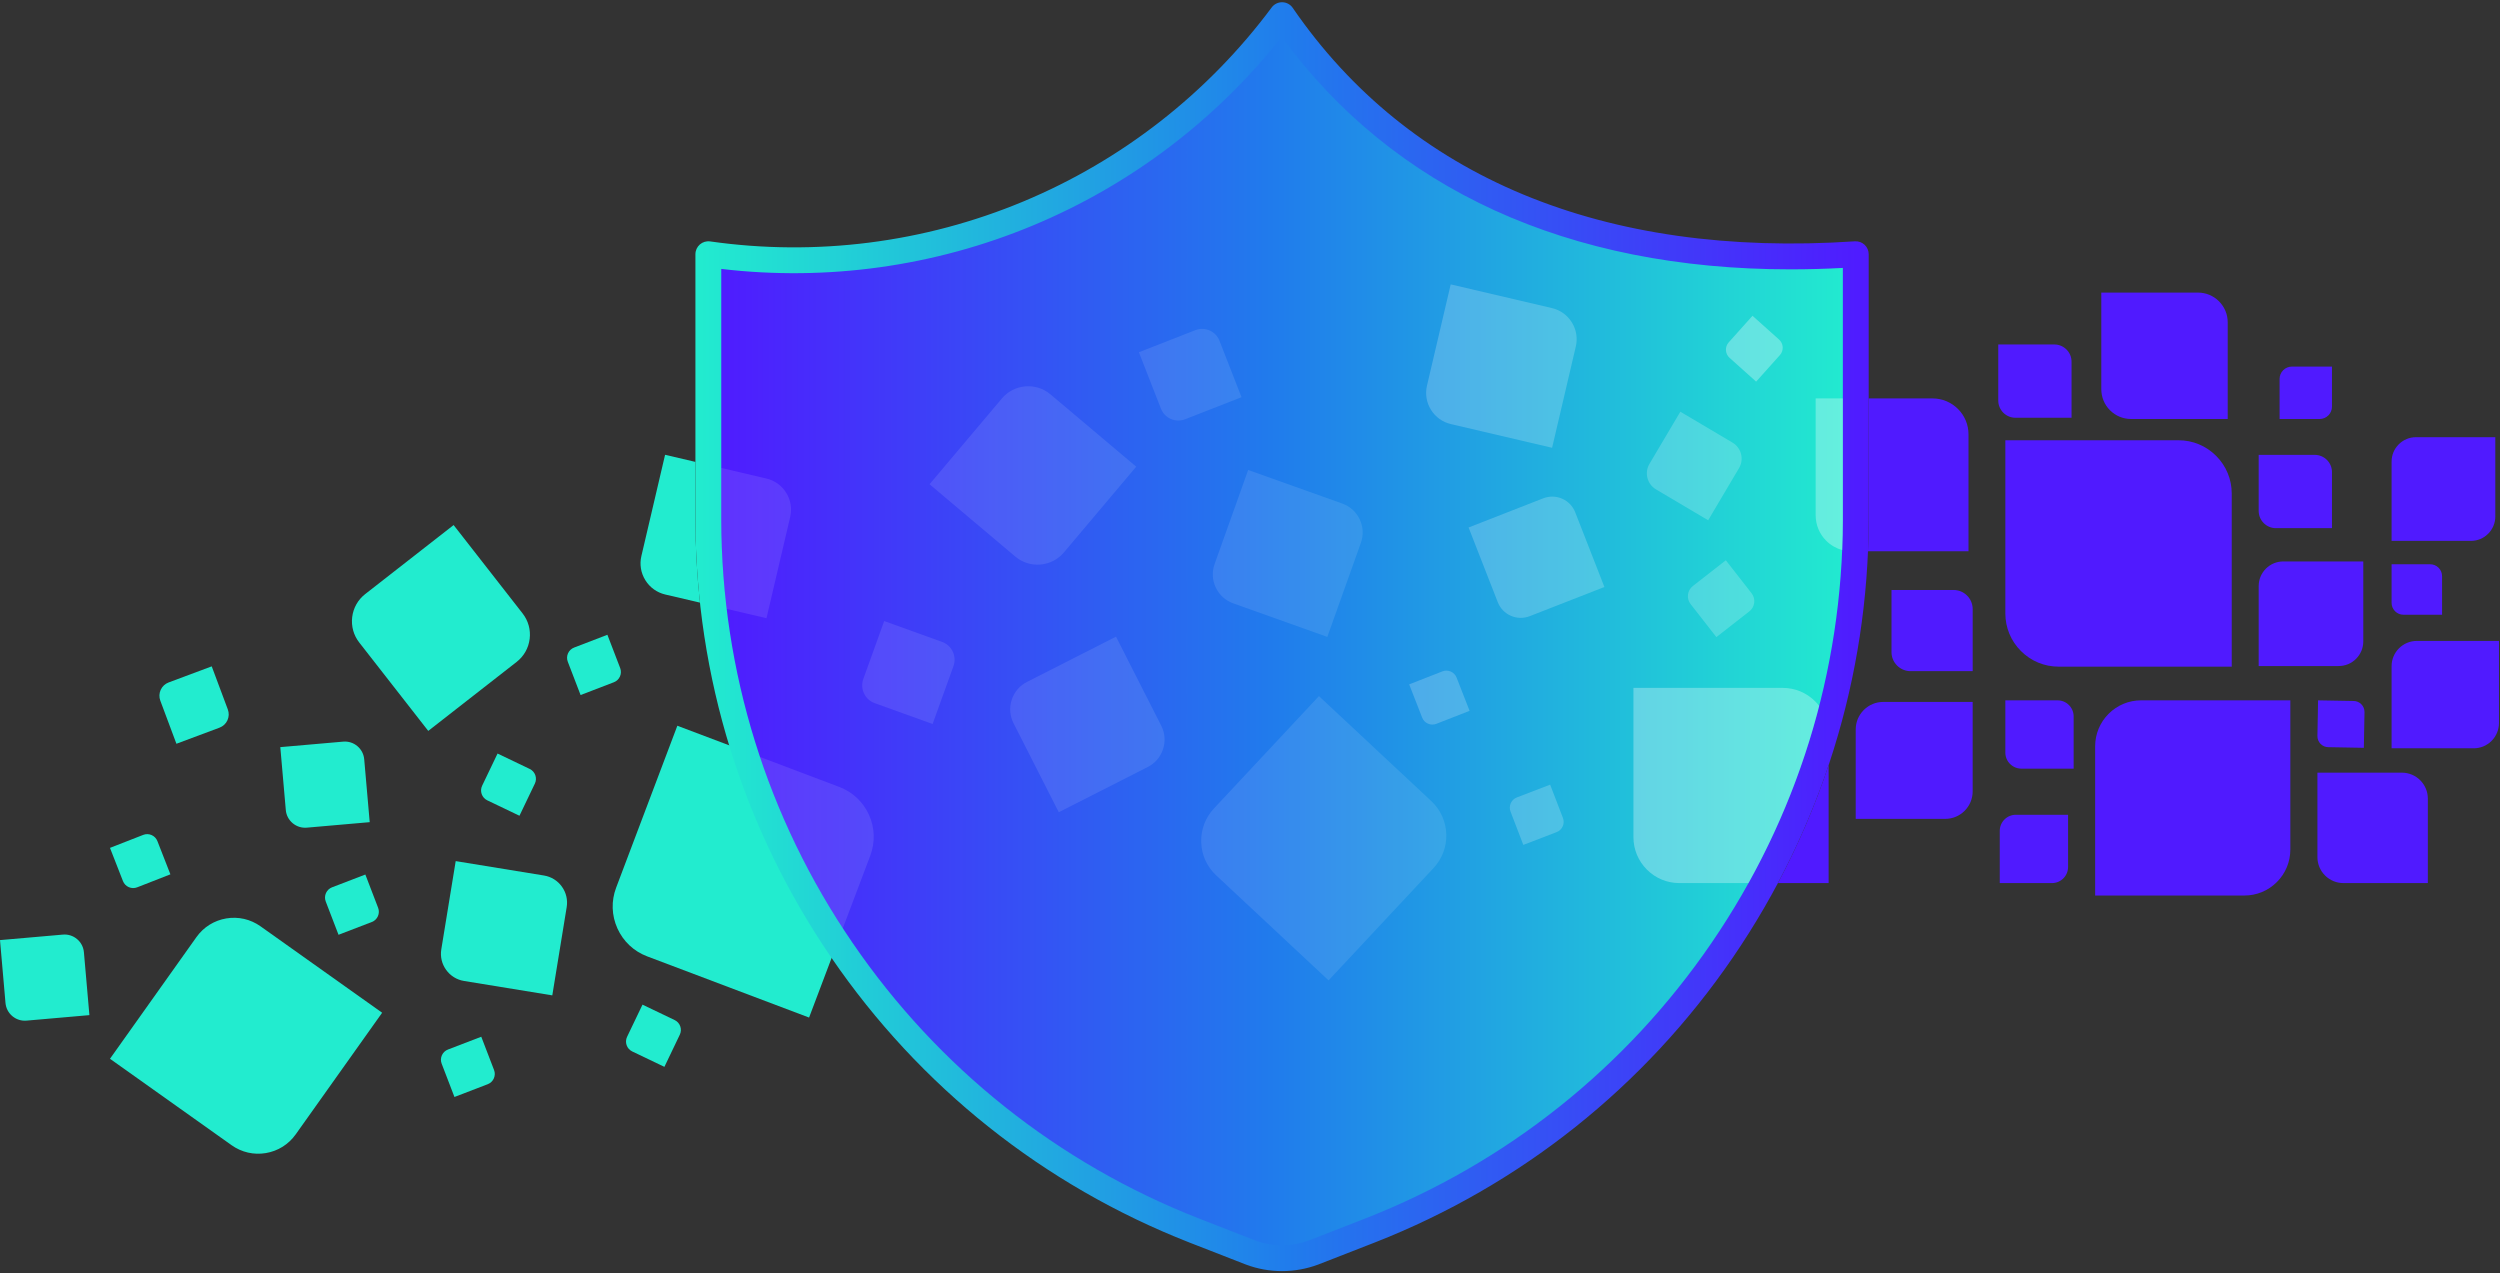 <?xml version="1.0" encoding="UTF-8"?> <svg xmlns="http://www.w3.org/2000/svg" width="589" height="300" viewBox="0 0 589 300" fill="none"><rect x="0" y="0" width="589" height="300" fill="#333333" stroke="none"/><path d="M62.647 271.663C65.499 271.181 67.991 269.617 69.666 267.26L90.032 238.6L61.373 218.234C59.015 216.559 56.147 215.903 53.296 216.384C50.445 216.867 47.952 218.431 46.277 220.788L25.911 249.447L54.571 269.814C56.928 271.489 59.796 272.146 62.647 271.663Z" fill="#22ECCF"></path><path d="M160.27 241.798C160.04 241.147 159.571 240.623 158.948 240.325L151.371 236.695L147.741 244.272C147.443 244.895 147.405 245.597 147.634 246.249C147.864 246.901 148.334 247.424 148.957 247.723L156.533 251.352L160.163 243.775C160.462 243.152 160.5 242.45 160.27 241.798Z" fill="#22ECCF"></path><path d="M105.106 228.502C106.118 229.909 107.617 230.837 109.327 231.116L130.12 234.509L133.513 213.716C133.792 212.006 133.388 210.29 132.377 208.883C131.365 207.477 129.865 206.548 128.156 206.269L107.363 202.876L103.97 223.669C103.69 225.379 104.094 227.095 105.106 228.502Z" fill="#22ECCF"></path><path d="M145.464 218.738C146.845 221.796 149.332 224.132 152.47 225.318L190.619 239.737L205.038 201.588C206.224 198.451 206.116 195.039 204.737 191.982C203.356 188.925 200.868 186.588 197.731 185.403L159.583 170.983L145.163 209.132C143.977 212.27 144.084 215.681 145.464 218.738Z" fill="#22ECCF"></path><path d="M124.789 150.528C124.523 152.685 123.434 154.608 121.721 155.945L100.895 172.202L84.639 151.376C83.302 149.664 82.712 147.533 82.977 145.376C83.244 143.22 84.333 141.295 86.046 139.959L106.871 123.702L123.128 144.527C124.465 146.24 125.055 148.371 124.789 150.528Z" fill="#22ECCF"></path><path d="M126.122 182.637C125.892 181.985 125.423 181.462 124.8 181.164L117.223 177.534L113.593 185.111C113.295 185.734 113.257 186.436 113.486 187.088C113.716 187.74 114.185 188.263 114.808 188.562L122.385 192.191L126.015 184.614C126.313 183.991 126.351 183.289 126.122 182.637Z" fill="#22ECCF"></path><path d="M104.108 248.628C103.827 249.26 103.809 249.962 104.057 250.607L107.068 258.45L114.911 255.439C115.556 255.191 116.066 254.707 116.347 254.076C116.628 253.445 116.646 252.742 116.399 252.097L113.387 244.254L105.544 247.265C104.899 247.513 104.389 247.997 104.108 248.628Z" fill="#22ECCF"></path><path d="M84.191 175.783C85.128 176.57 85.702 177.673 85.808 178.891L87.103 193.701L72.292 194.996C71.074 195.102 69.888 194.728 68.951 193.942C68.015 193.156 67.44 192.052 67.334 190.834L66.04 176.024L80.85 174.73C82.068 174.623 83.254 174.997 84.191 175.783Z" fill="#22ECCF"></path><path d="M133.824 153.928C133.543 154.559 133.525 155.262 133.773 155.907L136.784 163.75L144.627 160.739C145.272 160.491 145.782 160.007 146.063 159.376C146.344 158.745 146.362 158.042 146.115 157.397L143.103 149.554L135.26 152.565C134.615 152.813 134.105 153.297 133.824 153.928Z" fill="#22ECCF"></path><path d="M35.716 196.741C36.349 197.018 36.836 197.526 37.087 198.169L40.145 205.994L32.32 209.052C31.677 209.304 30.974 209.289 30.341 209.012C29.708 208.735 29.221 208.228 28.969 207.584L25.911 199.759L33.736 196.701C34.38 196.45 35.083 196.464 35.716 196.741Z" fill="#22ECCF"></path><path d="M53.585 169.697C53.215 170.508 52.551 171.127 51.716 171.439L41.564 175.231L37.771 165.079C37.459 164.244 37.491 163.337 37.861 162.526C38.231 161.715 38.894 161.097 39.729 160.785L49.882 156.992L53.675 167.145C53.986 167.98 53.955 168.886 53.585 169.697Z" fill="#22ECCF"></path><path d="M322.778 289.902L309.487 295.083C304.694 296.881 299.412 296.881 294.618 295.083L281.327 289.902C247.66 276.702 218.743 253.681 198.334 223.831C177.924 193.98 166.966 158.679 166.884 122.518V59.89C192.397 63.526 218.418 60.214 242.207 50.302C265.995 40.391 286.67 24.246 302.053 3.57C330.213 44.571 376.846 63.945 437.221 59.89V122.518C437.14 158.679 426.182 193.98 405.772 223.831C385.361 253.681 356.445 276.702 322.778 289.902Z" fill="url(#paint0_linear_17_738)"></path><path d="M302.042 299.473C299.162 299.473 296.287 298.96 293.55 297.933L280.221 292.737C245.843 279.259 216.66 256.027 195.821 225.55C174.983 195.071 163.924 159.446 163.841 122.526V59.891C163.841 59.009 164.224 58.17 164.89 57.592C165.556 57.014 166.44 56.755 167.314 56.878C192.273 60.435 217.766 57.19 241.037 47.493C264.308 37.797 284.562 21.98 299.61 1.754C300.185 0.981 301.091 0.527 302.052 0.527C302.071 0.527 302.09 0.528 302.11 0.528C303.092 0.546 304.005 1.038 304.561 1.848C332.008 41.81 377.814 60.83 437.017 56.854C437.858 56.802 438.684 57.093 439.3 57.668C439.915 58.243 440.264 59.048 440.264 59.891V122.519C440.181 159.447 429.122 195.072 408.284 225.55C387.445 256.027 358.261 279.259 323.889 292.736L323.884 292.737L310.593 297.919C307.828 298.956 304.932 299.473 302.042 299.473ZM169.928 63.356V122.519C170.008 158.206 180.7 192.648 200.846 222.114C220.992 251.579 249.206 274.04 282.438 287.068L295.724 292.248C299.793 293.773 304.314 293.773 308.418 292.234L321.667 287.068C354.898 274.04 383.112 251.579 403.259 222.114C423.406 192.648 434.097 158.206 434.177 122.512V63.124C430.005 63.348 425.891 63.46 421.851 63.46C369.505 63.461 328.345 44.705 301.958 8.697C286.549 28.22 266.376 43.529 243.377 53.112C220.175 62.78 194.855 66.302 169.928 63.356Z" fill="url(#paint1_linear_17_738)"></path><g opacity="0.1"><path d="M205.036 201.588L198.571 218.692C190.317 206.019 183.786 192.476 179.057 178.342L197.731 185.403C200.866 186.59 203.356 188.927 204.737 191.983C206.119 195.038 206.223 198.453 205.036 201.588Z" fill="white"></path></g><path d="M430.825 180.247V208.052H418.877C423.643 199.098 427.636 189.804 430.825 180.247Z" fill="#501AFF"></path><g opacity="0.2"><path d="M370.325 75.952C371.388 77.664 371.719 79.686 371.26 81.648L365.675 105.498L341.825 99.913C339.864 99.454 338.199 98.258 337.136 96.546C336.074 94.834 335.742 92.811 336.201 90.85L341.786 67L365.636 72.585C367.598 73.044 369.263 74.239 370.325 75.952Z" fill="white"></path></g><g opacity="0.1"><path d="M320.347 122.353C321.177 124.103 321.275 126.069 320.624 127.893L312.717 150.059L290.551 142.151C288.728 141.501 287.268 140.18 286.438 138.431C285.609 136.682 285.511 134.714 286.161 132.892L294.068 110.726L316.234 118.633C318.057 119.283 319.518 120.604 320.347 122.353Z" fill="white"></path></g><path d="M473.567 179.984C474.283 180.699 475.234 181.093 476.246 181.093H488.551V168.789C488.551 167.777 488.157 166.825 487.441 166.11C486.726 165.394 485.774 165 484.762 165L472.458 165V177.305C472.458 178.317 472.851 179.268 473.567 179.984Z" fill="#501AFF"></path><path d="M497.12 96.662C498.445 97.986 500.205 98.715 502.078 98.715L524.849 98.715V75.945C524.849 74.072 524.119 72.311 522.795 70.987C521.471 69.663 519.71 68.934 517.837 68.934L495.067 68.934V91.704C495.067 93.577 495.796 95.337 497.12 96.662Z" fill="#501AFF"></path><g opacity="0.1"><path d="M283.007 198.468C282.906 195.489 283.971 192.65 286.005 190.473L310.744 164L337.217 188.738C339.394 190.773 340.648 193.534 340.75 196.512C340.85 199.49 339.785 202.33 337.751 204.506L313.012 230.979L286.54 206.241C284.362 204.206 283.107 201.446 283.007 198.468Z" fill="white"></path></g><path d="M462.862 191.03C461.636 192.255 460.007 192.93 458.275 192.93L437.207 192.93L437.207 171.862C437.207 170.129 437.882 168.5 439.107 167.275C440.332 166.05 441.961 165.375 443.694 165.375L464.761 165.375L464.761 186.443C464.761 188.176 464.087 189.804 462.862 191.03Z" fill="#501AFF"></path><path d="M463.78 102.347V129.879H440.102C440.205 127.432 440.26 124.979 440.266 122.519V93.868H455.301C457.566 93.868 459.696 94.751 461.297 96.352C462.898 97.953 463.78 100.083 463.78 102.347Z" fill="#501AFF"></path><path opacity="0.3" d="M434.179 93.868V122.513C434.173 124.875 434.125 127.237 434.021 129.586C432.609 129.203 431.312 128.454 430.253 127.395C428.652 125.794 427.77 123.664 427.77 121.399V93.868H434.179Z" fill="white"></path><path d="M476.135 153.385C478.508 155.757 481.661 157.063 485.015 157.063L525.798 157.063L525.798 116.28C525.798 112.925 524.491 109.773 522.12 107.4C519.748 105.029 516.594 103.723 513.241 103.723L472.458 103.723L472.458 144.506C472.458 147.86 473.763 151.013 476.135 153.385Z" fill="#501AFF"></path><g opacity="0.2"><path d="M355.936 189.237C355.655 189.868 355.636 190.571 355.884 191.216L358.895 199.059L366.738 196.048C367.384 195.8 367.893 195.316 368.175 194.685C368.455 194.053 368.474 193.35 368.226 192.705L365.215 184.862L357.372 187.874C356.727 188.121 356.217 188.605 355.936 189.237Z" fill="white"></path></g><g opacity="0.2"><path d="M413.295 142.012C413.196 142.817 412.789 143.535 412.15 144.034L404.377 150.101L398.31 142.329C397.811 141.689 397.591 140.894 397.69 140.089C397.789 139.284 398.196 138.566 398.835 138.067L406.607 132L412.675 139.773C413.174 140.412 413.394 141.207 413.295 142.012Z" fill="white"></path></g><path d="M446.955 156.807C447.805 157.658 448.936 158.126 450.139 158.126L464.762 158.126V143.503C464.762 142.3 464.293 141.169 463.443 140.319C462.592 139.469 461.462 139 460.259 139H445.636L445.636 153.623C445.636 154.826 446.104 155.956 446.955 156.807Z" fill="#501AFF"></path><g opacity="0.3"><path d="M406.63 82.524C406.592 81.834 406.825 81.171 407.286 80.656L412.89 74.397L419.149 80.002C419.664 80.463 419.968 81.097 420.006 81.787C420.044 82.477 419.811 83.14 419.35 83.655L413.746 89.913L407.487 84.309C406.972 83.848 406.668 83.214 406.63 82.524Z" fill="white"></path></g><path d="M471.98 97.235C472.748 98.003 473.768 98.426 474.854 98.426L488.058 98.426V85.223C488.058 84.137 487.635 83.116 486.867 82.348C486.099 81.58 485.078 81.157 483.993 81.157L470.789 81.157L470.789 94.361C470.789 95.447 471.212 96.467 471.98 97.235Z" fill="#501AFF"></path><path d="M536.432 207.814C534.387 209.859 531.669 210.985 528.777 210.985L493.618 210.985L493.618 175.826C493.618 172.934 494.744 170.216 496.788 168.171C498.834 166.127 501.553 165 504.444 165L539.602 165L539.603 200.159C539.603 203.051 538.477 205.769 536.432 207.814Z" fill="#501AFF"></path><path d="M564.278 144.013C564.807 144.542 565.51 144.833 566.257 144.833H575.35V135.741C575.35 134.993 575.058 134.29 574.53 133.761C574.001 133.233 573.298 132.941 572.55 132.941L563.458 132.941V142.033C563.458 142.781 563.749 143.484 564.278 144.013Z" fill="#501AFF"></path><path d="M547.778 206.26C548.935 207.417 550.472 208.054 552.109 208.054L572 208.054V188.163C572 186.527 571.363 184.989 570.206 183.832C569.049 182.675 567.511 182.038 565.875 182.038L545.984 182.038V201.93C545.984 203.566 546.621 205.103 547.778 206.26Z" fill="#501AFF"></path><path d="M555.09 155.22C553.994 156.316 552.537 156.919 550.988 156.919L532.145 156.919L532.145 138.077C532.145 136.527 532.749 135.071 533.844 133.975C534.94 132.879 536.398 132.275 537.947 132.275L556.789 132.275L556.789 151.118C556.789 152.667 556.186 154.124 555.09 155.22Z" fill="#501AFF"></path><path d="M548.563 97.865C548.014 98.414 547.284 98.716 546.508 98.716L537.069 98.716V89.277C537.069 88.501 537.371 87.771 537.92 87.222C538.469 86.674 539.199 86.371 539.975 86.371L549.414 86.371V95.81C549.414 96.586 549.112 97.316 548.563 97.865Z" fill="#501AFF"></path><path d="M556.352 165.943C556.832 166.441 557.089 167.095 557.076 167.786L556.924 176.186L548.524 176.033C547.833 176.021 547.188 175.74 546.709 175.243C546.229 174.745 545.972 174.091 545.984 173.4L546.137 165L554.537 165.152C555.228 165.165 555.872 165.446 556.352 165.943Z" fill="#501AFF"></path><path d="M586.209 125.751C585.122 126.838 583.678 127.436 582.141 127.436L563.458 127.436V108.753C563.458 107.216 564.057 105.772 565.143 104.685C566.23 103.599 567.674 103 569.211 103L587.894 103V121.683C587.894 123.22 587.295 124.664 586.209 125.751Z" fill="#501AFF"></path><g opacity="0.2"><path d="M341.804 158.219C342.438 158.496 342.924 159.003 343.176 159.647L346.234 167.472L338.409 170.53C337.765 170.781 337.062 170.767 336.429 170.49C335.797 170.212 335.309 169.705 335.058 169.062L332 161.237L339.825 158.179C340.469 157.927 341.171 157.941 341.804 158.219Z" fill="white"></path></g><g opacity="0.2"><path d="M368.041 117.492C369.464 118.115 370.558 119.255 371.124 120.702L377.998 138.293L360.407 145.167C358.96 145.732 357.38 145.7 355.957 145.077C354.535 144.454 353.44 143.314 352.874 141.867L346 124.276L363.591 117.402C365.038 116.837 366.618 116.868 368.041 117.492Z" fill="white"></path></g><g opacity="0.2"><path d="M410.188 106.963C410.479 108.1 410.31 109.282 409.712 110.293L402.44 122.575L390.158 115.303C389.147 114.705 388.431 113.75 388.139 112.613C387.848 111.475 388.017 110.292 388.615 109.283L395.887 97L408.169 104.272C409.179 104.87 409.896 105.825 410.188 106.963Z" fill="white"></path></g><g opacity="0.1"><path d="M274.016 176.493C274.616 174.654 274.464 172.691 273.587 170.967L262.931 150L241.964 160.656C240.24 161.532 238.96 163.028 238.36 164.867C237.761 166.706 237.913 168.669 238.789 170.393L249.445 191.36L270.412 180.704C272.137 179.827 273.417 178.332 274.016 176.493Z" fill="white"></path></g><path d="M163.839 122.525C163.851 129.056 164.211 135.545 164.911 141.979L156.736 140.068C154.77 139.605 153.108 138.412 152.043 136.696C150.984 134.985 150.649 132.964 151.111 131.004L156.693 107.149L163.839 108.823V122.525Z" fill="#22ECCF"></path><path opacity="0.1" d="M186.166 121.801L180.585 145.65L171.205 143.452C170.371 136.544 169.945 129.556 169.926 122.519V110.248L180.542 112.738C182.508 113.194 184.17 114.393 185.235 116.104C186.294 117.814 186.629 119.841 186.166 121.801Z" fill="white"></path><g opacity="0.1"><path d="M245.129 133.006C242.964 133.19 240.857 132.52 239.196 131.119L219 114.087L236.032 93.891C237.433 92.23 239.397 91.214 241.562 91.03C243.727 90.846 245.834 91.516 247.495 92.917L267.691 109.949L250.659 130.145C249.258 131.806 247.295 132.822 245.129 133.006Z" fill="white"></path></g><g opacity="0.1"><path d="M224.475 153.528C224.982 154.606 225.039 155.818 224.636 156.94L219.726 170.577L206.089 165.667C204.967 165.263 204.07 164.447 203.562 163.368C203.055 162.29 202.998 161.078 203.402 159.957L208.311 146.319L221.948 151.229C223.07 151.633 223.967 152.449 224.475 153.528Z" fill="white"></path></g><g opacity="0.1"><path d="M284.981 77.859C286.056 78.33 286.884 79.192 287.311 80.285L292.506 93.58L279.212 98.775C278.118 99.203 276.924 99.178 275.848 98.707C274.773 98.236 273.946 97.374 273.518 96.281L268.323 82.987L281.618 77.791C282.711 77.364 283.905 77.388 284.981 77.859Z" fill="white"></path></g><path d="M533.336 123.244C534.104 124.012 535.124 124.435 536.21 124.435L549.414 124.435V111.231C549.414 110.145 548.991 109.125 548.223 108.357C547.455 107.589 546.434 107.166 545.348 107.166L532.145 107.166L532.145 120.369C532.145 121.455 532.568 122.476 533.336 123.244Z" fill="#501AFF"></path><path d="M486.127 206.945C485.411 207.66 484.46 208.054 483.448 208.054H471.143V195.75C471.143 194.738 471.537 193.786 472.253 193.071C472.968 192.355 473.92 191.961 474.932 191.961L487.236 191.961V204.266C487.236 205.278 486.843 206.229 486.127 206.945Z" fill="#501AFF"></path><g opacity="0.3"><path d="M428.604 166.327C424.872 180.845 419.291 194.845 411.95 208.053H395.667C392.776 208.053 390.055 206.927 388.01 204.882C385.964 202.837 384.838 200.116 384.838 197.225V162.066H419.997C422.888 162.066 425.609 163.193 427.654 165.238C428.001 165.585 428.317 165.944 428.604 166.327Z" fill="white"></path></g><path d="M587.013 174.555C585.887 175.68 584.392 176.299 582.801 176.299L563.458 176.299V156.956C563.458 155.365 564.078 153.869 565.202 152.744C566.327 151.62 567.823 151 569.414 151L588.757 151V170.343C588.757 171.934 588.138 173.429 587.013 174.555Z" fill="#501AFF"></path><path d="M76.796 210.412C76.515 211.044 76.497 211.746 76.744 212.392L79.756 220.235L87.599 217.223C88.244 216.976 88.754 216.492 89.035 215.86C89.316 215.229 89.334 214.526 89.086 213.881L86.075 206.038L78.232 209.049C77.587 209.297 77.077 209.781 76.796 210.412Z" fill="#22ECCF"></path><path d="M18.151 221.246C19.088 222.033 19.662 223.136 19.769 224.354L21.063 239.164L6.253 240.459C5.035 240.565 3.848 240.191 2.912 239.405C1.975 238.619 1.401 237.515 1.294 236.297L0 221.487L14.81 220.193C16.028 220.086 17.215 220.46 18.151 221.246Z" fill="#22ECCF"></path><defs><linearGradient id="paint0_linear_17_738" x1="166.884" y1="150.001" x2="437.221" y2="150.001" gradientUnits="userSpaceOnUse"><stop stop-color="#501AFF"></stop><stop offset="0.495" stop-color="#207CEC"></stop><stop offset="1" stop-color="#22ECCF"></stop></linearGradient><linearGradient id="paint1_linear_17_738" x1="163.841" y1="150" x2="440.264" y2="150" gradientUnits="userSpaceOnUse"><stop stop-color="#22ECCF"></stop><stop offset="0.505" stop-color="#207CEC"></stop><stop offset="1" stop-color="#501AFF"></stop></linearGradient></defs></svg> 